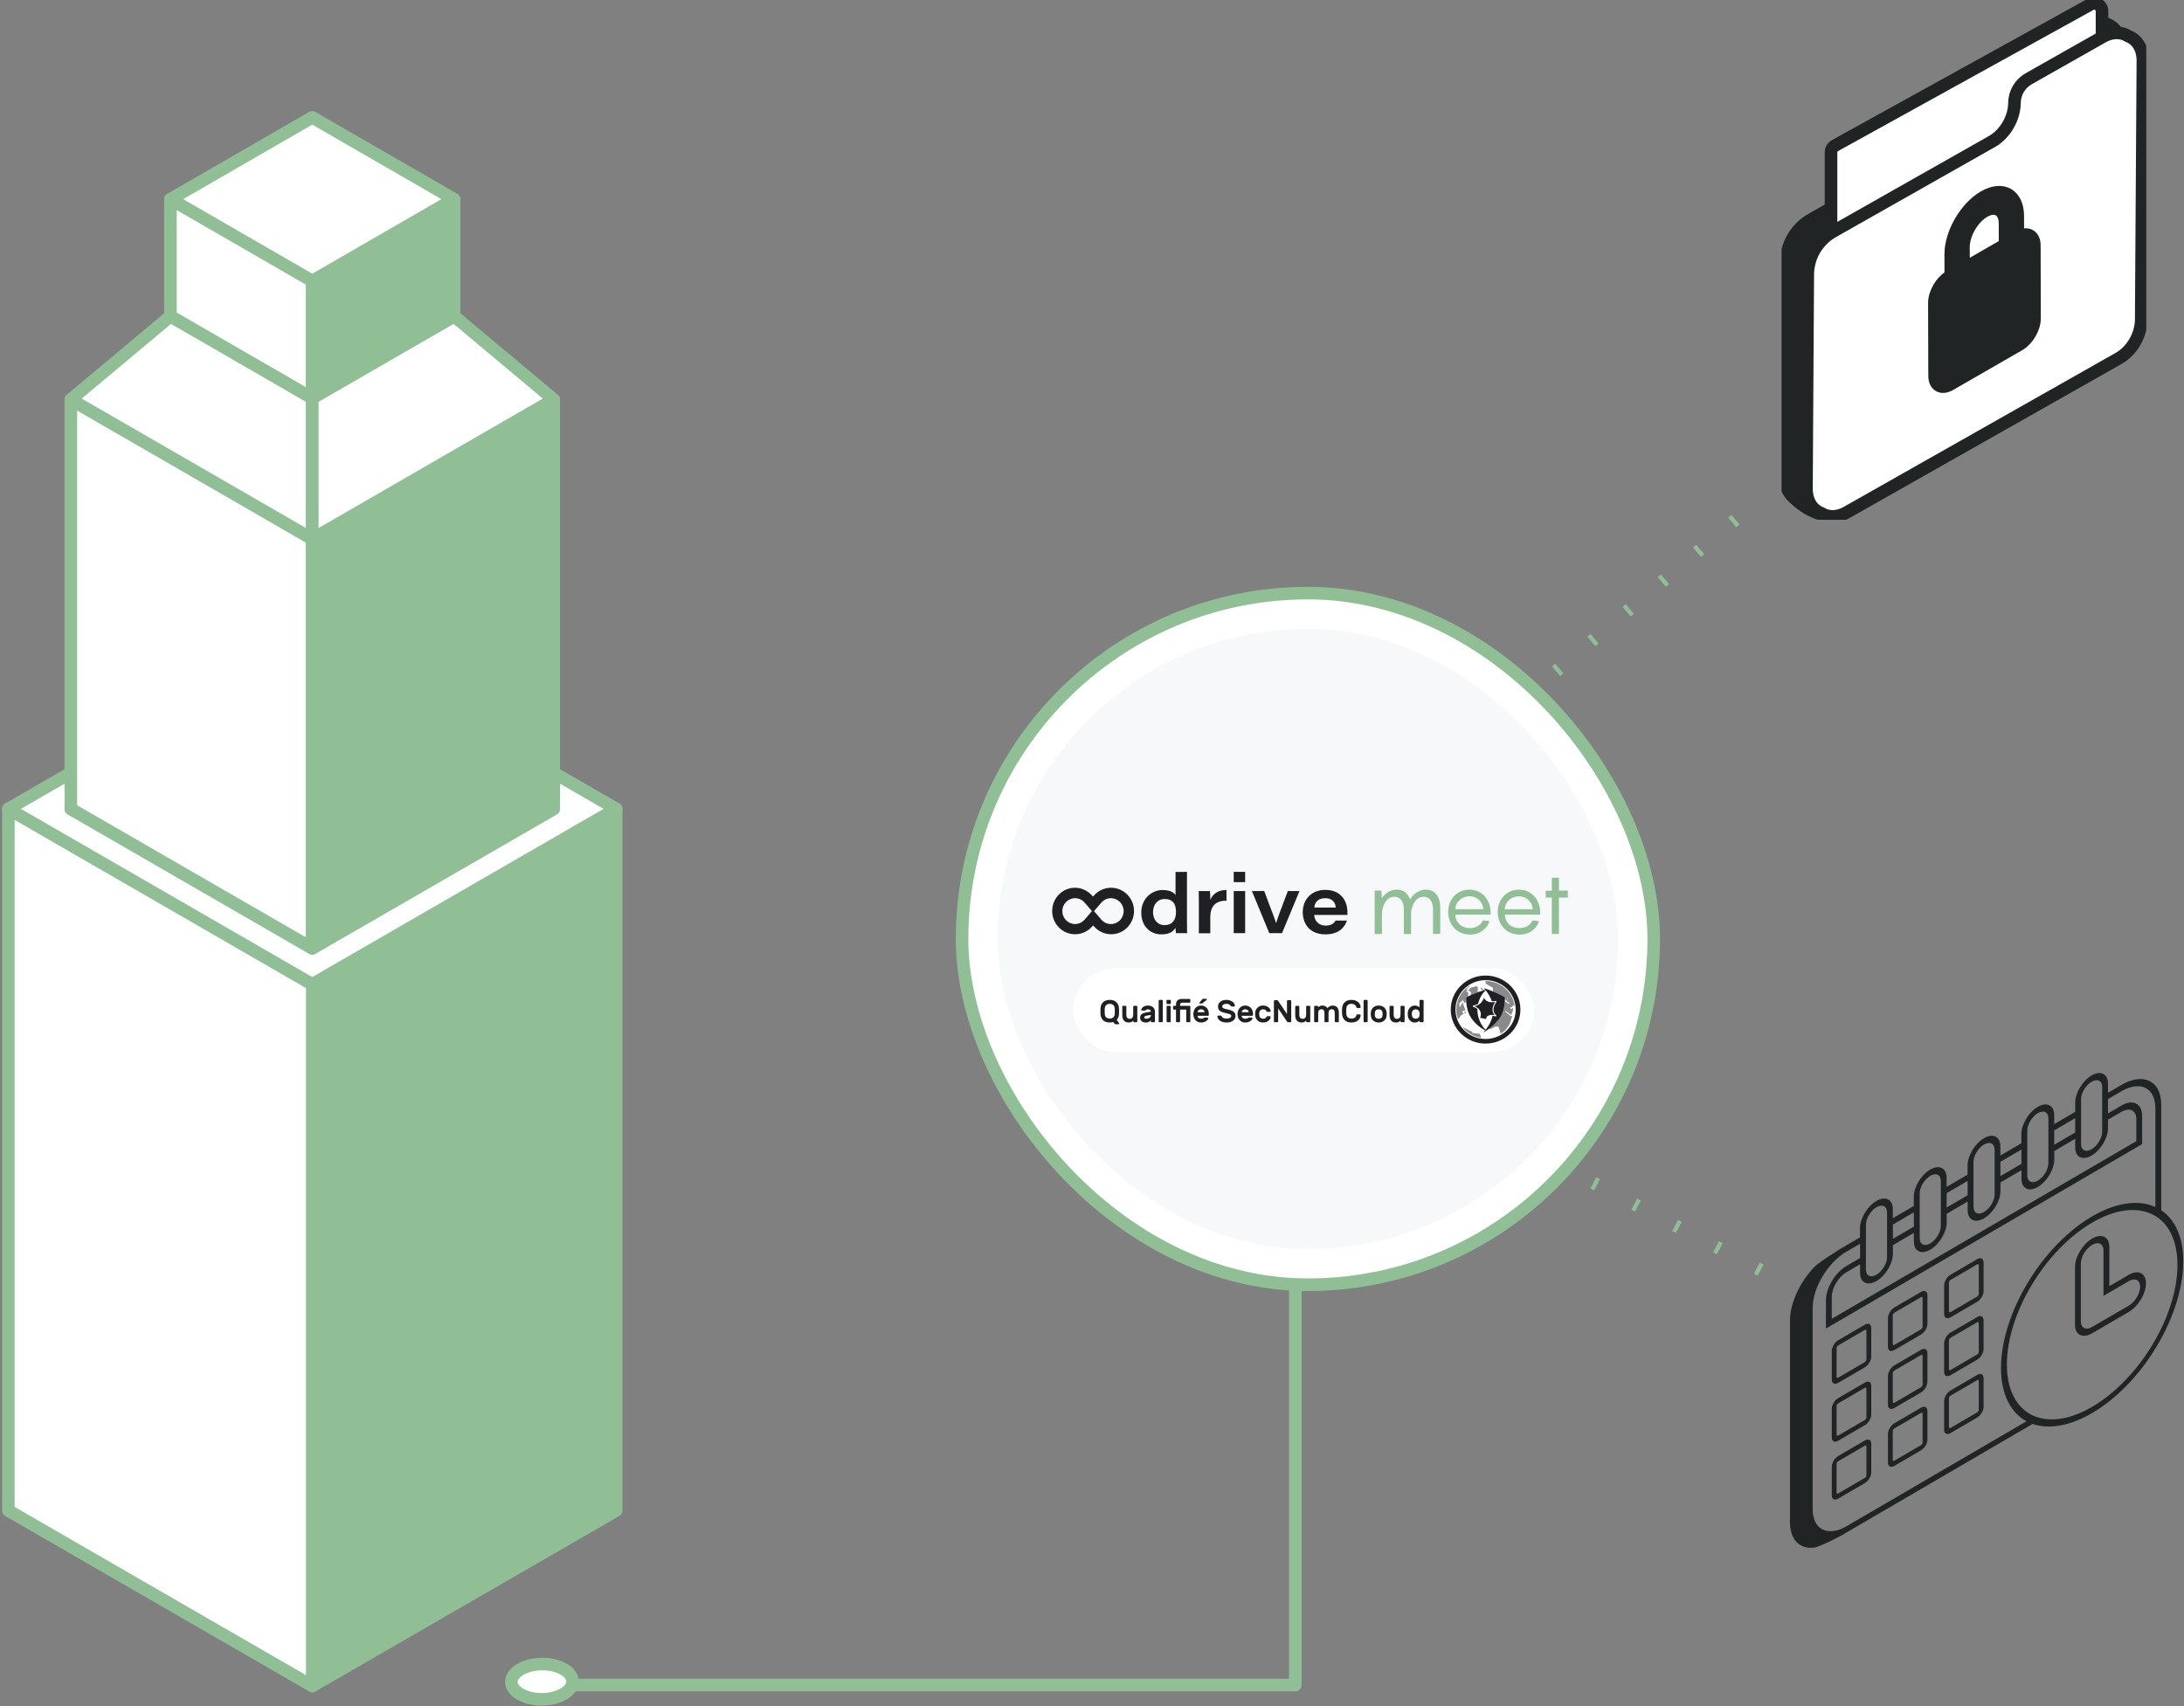 <svg xmlns="http://www.w3.org/2000/svg" width="521" height="407" viewBox="0 0 521 407" fill="none"><rect x="0" y="0" width="521" height="407" fill="#808080" stroke="none"/><g clip-path="url(#clip0_1065_1761)"><path d="M436.177 123.048C436.177 123.048 431.89 122.727 427.957 118.741C422.146 112.851 439.466 110.064 439.466 110.064L443.361 117.522L436.177 123.048Z" fill="white" stroke="#202424" stroke-width="3" stroke-linecap="round" stroke-linejoin="round"></path><path d="M425.805 113.563L426.111 62.559C426.143 58.317 428.445 54.411 432.147 52.315L470.08 30.835C473.198 29.07 475.397 25.288 475.43 21.645C475.451 19.253 476.744 17.055 478.826 15.873L496.44 5.895C498.715 4.606 500.947 4.665 502.573 5.724C504.65 6.495 506.087 8.634 506.061 11.652L505.664 73.376C505.637 77.014 503.437 80.802 500.325 82.561L442.443 115.344L443.312 117.008L436.568 120.753C436.568 120.753 434.706 122.486 430.151 119.726C427.618 119.276 425.778 116.981 425.805 113.563Z" fill="#202424" stroke="#202424" stroke-width="3" stroke-linecap="round" stroke-linejoin="round"></path><path d="M437.749 34.73L498.705 1.038C499.934 0.358 501.441 1.241 501.441 2.648V85.552C501.441 86.221 501.076 86.836 500.492 87.162L439.535 120.844C438.307 121.523 436.799 120.64 436.799 119.239V36.335C436.799 35.666 437.164 35.051 437.749 34.73Z" fill="white" stroke="#202424" stroke-width="3" stroke-linecap="round" stroke-linejoin="round"></path><path d="M430.94 116.478L431.246 65.475C431.278 61.232 433.58 57.327 437.282 55.23L475.21 33.746C478.322 31.98 480.527 28.198 480.559 24.555C480.575 22.164 481.874 19.965 483.955 18.783L501.57 8.806C503.845 7.516 506.077 7.575 507.703 8.634C509.779 9.405 511.212 11.545 511.19 14.562L510.793 76.286C510.766 79.93 508.566 83.712 505.455 85.477L440.56 122.235C438.285 123.524 436.058 123.465 434.427 122.411C432.351 121.641 430.913 119.501 430.94 116.484V116.478Z" fill="white" stroke="#202424" stroke-width="3" stroke-linecap="round" stroke-linejoin="round"></path><path d="M478.305 53.256L478.321 58.381L468.411 64.084L468.395 58.959C468.384 55.829 470.6 51.999 473.331 50.426C476.062 48.853 478.294 50.121 478.3 53.251M473.32 46.943C468.915 49.479 465.337 55.653 465.353 60.703L465.369 65.828L465.085 65.993C463.073 67.154 461.447 69.963 461.452 72.269L461.5 89.671C461.506 91.977 463.142 92.908 465.154 91.747L481.712 82.214C483.724 81.053 485.35 78.244 485.344 75.939L485.296 58.536C485.291 56.23 483.654 55.3 481.642 56.46L481.358 56.626L481.342 51.501C481.326 46.451 477.731 44.408 473.326 46.943" fill="#202424"></path><path d="M478.305 53.256L478.321 58.381L468.411 64.084L468.395 58.959C468.384 55.829 470.6 51.999 473.331 50.426C476.062 48.853 478.294 50.121 478.3 53.251M473.32 46.943C468.915 49.479 465.337 55.653 465.353 60.703L465.369 65.828L465.085 65.993C463.073 67.154 461.447 69.963 461.452 72.269L461.5 89.671C461.506 91.977 463.142 92.908 465.154 91.747L481.712 82.214C483.724 81.053 485.35 78.244 485.344 75.939L485.296 58.536C485.291 56.23 483.654 55.3 481.642 56.46L481.358 56.626L481.342 51.501C481.326 46.451 477.731 44.408 473.326 46.943" stroke="#202424" stroke-width="3" stroke-linecap="round" stroke-linejoin="round"></path></g><path d="M519.125 292.835C518.24 291.093 517.045 289.716 515.567 288.726V287.169V263.528C515.567 262.151 515.316 260.953 514.821 259.978C514.345 259.037 513.662 258.343 512.791 257.912C511.924 257.48 510.909 257.334 509.781 257.475C508.609 257.625 507.369 258.077 506.089 258.824L502.868 260.701V258.518C502.868 256.19 501.111 255.317 498.955 256.578C496.799 257.834 495.042 260.754 495.042 263.082V265.265L490.033 268.185V266.002C490.033 263.674 488.277 262.801 486.121 264.062C483.965 265.318 482.208 268.238 482.208 270.566V272.749L477.199 275.669V273.486C477.199 271.158 475.443 270.285 473.287 271.546C471.13 272.802 469.374 275.722 469.374 278.051V280.233L464.365 283.153V280.97C464.365 278.642 462.609 277.769 460.452 279.03C458.296 280.287 456.54 283.206 456.54 285.535V287.717L451.531 290.637V288.455C451.531 286.126 449.774 285.253 447.618 286.514C445.462 287.771 443.705 290.691 443.705 293.019V295.202L440.484 297.079C439.209 297.826 437.964 298.82 436.792 300.037C435.664 301.211 434.649 302.54 433.782 303.986C432.915 305.431 432.232 306.925 431.752 308.419C431.257 309.971 431.006 311.46 431.006 312.838V360.905C431.006 362.283 431.257 363.481 431.752 364.456C432.228 365.397 432.911 366.09 433.782 366.522C434.649 366.954 435.664 367.099 436.792 366.958C437.964 366.808 439.204 366.357 440.484 365.61L483.439 340.553L484.881 339.709C486.592 340.305 488.515 340.475 490.608 340.208C493.29 339.869 496.138 338.831 499.072 337.119C502.005 335.407 504.853 333.127 507.535 330.338C510.123 327.646 512.45 324.595 514.444 321.277C516.439 317.96 518.006 314.535 519.103 311.101C520.239 307.546 520.814 304.136 520.814 300.969C520.837 297.806 520.262 295.066 519.125 292.835ZM496.439 262.267C496.439 260.764 497.567 258.891 498.959 258.077C500.352 257.267 501.48 257.824 501.48 259.328V269.989C501.48 271.493 500.352 273.365 498.959 274.18C497.567 274.99 496.439 274.432 496.439 272.928V262.267ZM490.038 269.688L495.047 266.768V270.183L490.038 273.103V269.688ZM483.61 269.751C483.61 268.248 484.737 266.376 486.13 265.561C487.522 264.751 488.65 265.309 488.65 266.812V277.473C488.65 278.977 487.522 280.849 486.13 281.664C484.737 282.474 483.61 281.916 483.61 280.413V269.751ZM477.208 277.173L482.217 274.253V277.667L477.208 280.587V277.173ZM470.78 277.236C470.78 275.732 471.907 273.86 473.3 273.045C474.693 272.235 475.82 272.793 475.82 274.296V284.957C475.82 286.461 474.693 288.333 473.3 289.148C471.907 289.958 470.78 289.4 470.78 287.897V277.236ZM464.378 284.657L469.387 281.737V285.152L464.378 288.071V284.657ZM457.95 284.72C457.95 283.216 459.078 281.344 460.47 280.529C461.863 279.719 462.99 280.277 462.99 281.78V292.447C462.99 293.95 461.863 295.822 460.47 296.637C459.078 297.447 457.95 296.889 457.95 295.386V284.72ZM451.553 292.141L456.562 289.221V292.636L451.553 295.556V292.141ZM445.12 292.204C445.12 290.7 446.248 288.828 447.641 288.013C449.033 287.203 450.161 287.761 450.161 289.265V299.926C450.161 301.429 449.033 303.302 447.641 304.117C446.248 304.927 445.12 304.369 445.12 302.865V292.204ZM447.641 305.62C449.797 304.364 451.553 301.444 451.553 299.116V297.059L456.562 294.139V296.196C456.562 298.524 458.318 299.397 460.475 298.136C462.631 296.88 464.387 293.96 464.387 291.632V289.575L469.396 286.655V288.712C469.396 291.04 471.153 291.913 473.309 290.652C475.465 289.396 477.222 286.476 477.222 284.147V282.091L482.231 279.171V281.228C482.231 283.556 483.987 284.429 486.143 283.168C488.299 281.911 490.056 278.992 490.056 276.663V274.607L495.047 271.687V273.743C495.047 276.072 496.803 276.945 498.959 275.684C501.116 274.427 502.872 271.507 502.872 269.179V267.123L506.093 265.245C508.043 264.11 509.629 264.896 509.629 267.001V272.254L436.976 314.627V309.374C436.976 307.269 438.562 304.636 440.507 303.501L443.728 301.623V303.68C443.728 306.008 445.484 306.876 447.641 305.62ZM440.507 364.111C439.415 364.747 438.36 365.135 437.358 365.261C436.397 365.382 435.53 365.256 434.788 364.892C434.047 364.524 433.463 363.932 433.059 363.127C432.637 362.292 432.421 361.274 432.421 360.1V312.032C432.421 310.854 432.637 309.588 433.059 308.264C433.468 306.988 434.047 305.712 434.788 304.48C435.53 303.248 436.397 302.113 437.358 301.114C438.355 300.076 439.415 299.227 440.507 298.592L443.728 296.715V300.13L440.507 302.007C437.785 303.593 435.583 307.26 435.583 310.199V316.956L511.012 272.953V266.196C511.012 263.257 508.806 262.165 506.084 263.752L502.863 265.629V262.214L506.084 260.337C507.176 259.701 508.231 259.313 509.233 259.187C510.195 259.066 511.062 259.192 511.803 259.556C512.544 259.925 513.128 260.516 513.532 261.321C513.954 262.156 514.17 263.174 514.17 264.348V287.96C513.815 287.8 513.442 287.654 513.061 287.528C512.504 287.349 511.92 287.208 511.322 287.121C510.765 287.033 510.177 286.99 509.584 286.98C508.923 286.97 508.24 287.014 507.553 287.101C504.871 287.441 502.023 288.479 499.09 290.191C496.156 291.903 493.308 294.183 490.626 296.972C488.039 299.664 485.712 302.715 483.717 306.033C481.723 309.35 480.155 312.775 479.059 316.209C477.922 319.764 477.347 323.174 477.347 326.341C477.347 329.508 477.922 332.249 479.059 334.48C479.347 335.052 479.679 335.596 480.043 336.095C480.371 336.546 480.73 336.968 481.112 337.352C481.516 337.759 481.961 338.132 482.433 338.457C482.756 338.685 483.089 338.889 483.43 339.073L440.507 364.111ZM517.84 311.271C516.816 314.487 515.347 317.688 513.483 320.797C511.614 323.901 509.44 326.758 507.014 329.276C504.503 331.885 501.839 334.019 499.094 335.625C496.35 337.225 493.686 338.2 491.175 338.516C488.753 338.821 486.574 338.506 484.706 337.58C484.283 337.371 483.884 337.128 483.502 336.862C483.062 336.551 482.653 336.207 482.266 335.824C481.907 335.465 481.575 335.072 481.269 334.65C480.932 334.184 480.622 333.68 480.348 333.137C479.288 331.046 478.749 328.485 478.749 325.517C478.749 322.548 479.288 319.361 480.348 316.034C481.373 312.818 482.841 309.617 484.706 306.508C486.574 303.404 488.749 300.547 491.175 298.029C493.686 295.42 496.35 293.286 499.094 291.68C501.839 290.08 504.503 289.105 507.014 288.789C507.665 288.707 508.299 288.673 508.914 288.678C509.471 288.683 510.015 288.726 510.54 288.809C511.102 288.896 511.646 289.022 512.167 289.192C512.62 289.337 513.061 289.517 513.483 289.725C515.352 290.652 516.816 292.146 517.84 294.164C518.9 296.254 519.439 298.815 519.439 301.784C519.439 304.752 518.905 307.944 517.84 311.271Z" fill="#202424"></path><path d="M510.568 303.675C509.813 303.384 508.843 303.549 507.828 304.141L503.192 306.843V297.515C503.192 295.075 501.355 294.164 499.095 295.483C496.835 296.802 494.998 299.858 494.998 302.298V316.049C494.998 318.488 496.835 319.4 499.095 318.081L507.828 312.988C508.843 312.396 509.813 311.426 510.568 310.252C511.431 308.909 511.925 307.425 511.925 306.173C511.925 304.917 511.431 304.01 510.568 303.675ZM509.638 309.675C509.14 310.446 508.497 311.091 507.828 311.48L499.095 316.572C497.604 317.441 496.391 316.839 496.391 315.229V301.478C496.391 299.868 497.604 297.85 499.095 296.982C500.586 296.113 501.799 296.715 501.799 298.325V309.156L507.828 305.64C508.497 305.252 509.14 305.14 509.638 305.334C510.209 305.557 510.532 306.154 510.532 306.983C510.532 307.808 510.209 308.792 509.638 309.675Z" fill="#202424"></path><path d="M444.865 353.824C445.705 353.334 446.392 352.194 446.392 351.282V344.414C446.392 343.507 445.709 343.162 444.865 343.657L438.504 347.368C437.664 347.858 436.977 348.997 436.977 349.909V356.777C436.977 357.684 437.664 358.029 438.504 357.534L444.865 353.824ZM438.127 356.103V349.235C438.127 349.012 438.297 348.731 438.504 348.609L444.865 344.899C445.072 344.778 445.242 344.86 445.242 345.088V351.956C445.242 352.179 445.072 352.461 444.865 352.582L438.504 356.292C438.297 356.414 438.127 356.331 438.127 356.103Z" fill="#202424"></path><path d="M438.504 343.72L444.865 340.01C445.705 339.52 446.392 338.38 446.392 337.468V330.6C446.392 329.693 445.709 329.348 444.865 329.843L438.504 333.554C437.664 334.044 436.977 335.183 436.977 336.095V342.964C436.977 343.875 437.664 344.215 438.504 343.72ZM438.127 335.426C438.127 335.203 438.297 334.922 438.504 334.8L444.865 331.09C445.072 330.968 445.242 331.051 445.242 331.279V338.147C445.242 338.37 445.072 338.652 444.865 338.773L438.504 342.483C438.297 342.605 438.127 342.522 438.127 342.294V335.426Z" fill="#202424"></path><path d="M438.504 329.911L444.865 326.2C445.705 325.711 446.392 324.571 446.392 323.659V316.791C446.392 315.884 445.709 315.539 444.865 316.034L438.504 319.745C437.664 320.234 436.977 321.374 436.977 322.286V329.154C436.977 330.061 437.664 330.401 438.504 329.911ZM438.127 321.612C438.127 321.389 438.297 321.108 438.504 320.986L444.865 317.276C445.072 317.154 445.242 317.237 445.242 317.465V324.333C445.242 324.556 445.072 324.838 444.865 324.959L438.504 328.669C438.297 328.791 438.127 328.708 438.127 328.48V321.612Z" fill="#202424"></path><path d="M451.904 349.715L458.265 346.005C459.105 345.515 459.793 344.375 459.793 343.463V336.595C459.793 335.688 459.11 335.344 458.265 335.838L451.904 339.549C451.064 340.039 450.377 341.179 450.377 342.09V348.959C450.377 349.866 451.064 350.205 451.904 349.715ZM451.527 341.416C451.527 341.193 451.698 340.912 451.904 340.791L458.265 337.08C458.472 336.959 458.643 337.041 458.643 337.269V344.137C458.643 344.36 458.472 344.642 458.265 344.763L451.904 348.474C451.698 348.595 451.527 348.512 451.527 348.284V341.416Z" fill="#202424"></path><path d="M451.904 335.906L458.265 332.196C459.105 331.706 459.793 330.566 459.793 329.654V322.786C459.793 321.879 459.11 321.534 458.265 322.029L451.904 325.74C451.064 326.23 450.377 327.369 450.377 328.281V335.149C450.377 336.057 451.064 336.396 451.904 335.906ZM451.527 327.607C451.527 327.384 451.698 327.103 451.904 326.981L458.265 323.271C458.472 323.15 458.643 323.232 458.643 323.46V330.328C458.643 330.551 458.472 330.833 458.265 330.954L451.904 334.664C451.698 334.786 451.527 334.703 451.527 334.48V327.607Z" fill="#202424"></path><path d="M451.904 322.092L458.265 318.382C459.105 317.892 459.793 316.752 459.793 315.84V308.972C459.793 308.065 459.11 307.72 458.265 308.215L451.904 311.926C451.064 312.416 450.377 313.556 450.377 314.467V321.336C450.377 322.247 451.064 322.587 451.904 322.092ZM451.527 313.798C451.527 313.575 451.698 313.294 451.904 313.172L458.265 309.462C458.472 309.341 458.643 309.423 458.643 309.651V316.519C458.643 316.742 458.472 317.024 458.265 317.145L451.904 320.855C451.698 320.977 451.527 320.894 451.527 320.666V313.798Z" fill="#202424"></path><path d="M465.305 341.896L471.666 338.186C472.506 337.696 473.193 336.556 473.193 335.644V328.776C473.193 327.869 472.51 327.525 471.666 328.019L465.305 331.73C464.465 332.22 463.777 333.36 463.777 334.272V341.14C463.777 342.052 464.46 342.391 465.305 341.896ZM464.927 333.602C464.927 333.379 465.098 333.098 465.305 332.977L471.666 329.266C471.872 329.145 472.043 329.227 472.043 329.455V336.323C472.043 336.546 471.872 336.828 471.666 336.949L465.305 340.66C465.098 340.781 464.927 340.698 464.927 340.47V333.602Z" fill="#202424"></path><path d="M465.305 328.087L471.666 324.377C472.506 323.887 473.193 322.747 473.193 321.835V314.967C473.193 314.06 472.51 313.715 471.666 314.21L465.305 317.921C464.465 318.411 463.777 319.551 463.777 320.462V327.331C463.777 328.238 464.46 328.577 465.305 328.087ZM464.927 319.788C464.927 319.565 465.098 319.284 465.305 319.162L471.666 315.452C471.872 315.331 472.043 315.413 472.043 315.641V322.509C472.043 322.732 471.872 323.014 471.666 323.135L465.305 326.846C465.098 326.967 464.927 326.884 464.927 326.656V319.788Z" fill="#202424"></path><path d="M465.305 314.278L471.666 310.568C472.506 310.078 473.193 308.938 473.193 308.026V301.158C473.193 300.251 472.51 299.906 471.666 300.401L465.305 304.112C464.465 304.602 463.777 305.741 463.777 306.653V313.522C463.777 314.429 464.46 314.768 465.305 314.278ZM464.927 305.979C464.927 305.756 465.098 305.475 465.305 305.353L471.666 301.643C471.872 301.522 472.043 301.604 472.043 301.832V308.695C472.043 308.919 471.872 309.2 471.666 309.321L465.305 313.032C465.098 313.153 464.927 313.07 464.927 312.842V305.979Z" fill="#202424"></path><path d="M438.689 365.149C437.597 365.785 436.541 366.173 435.54 366.299C434.578 366.42 434.286 365.882 433.545 365.513C432.804 365.144 432.696 364.616 432.287 363.811C431.865 362.976 431.793 362.171 431.793 360.992L431.344 312.964C431.344 311.785 431.326 310.475 431.748 309.151C432.157 307.876 432.579 307.046 433.321 305.814C434.062 304.582 434.574 303.142 435.54 302.142C436.537 301.105 437.597 300.256 438.689 299.62L439.852 297.462C438.576 298.209 433.954 301.08 432.786 302.298C431.658 303.472 430.643 304.801 429.776 306.246C428.909 307.691 428.226 309.185 427.746 310.679C427.252 312.231 427 313.72 427 315.098V363.165C427 364.543 427.252 365.741 427.746 366.716C428.222 367.657 428.905 368.351 429.776 368.782C430.643 369.214 431.658 369.359 432.786 369.219C433.958 369.068 438.756 366.658 440.032 365.911L438.689 365.149Z" fill="#202424"></path><path d="M414 124L369 162" stroke="#90BE95" stroke-width="3" stroke-linejoin="round" stroke-dasharray="1 10"></path><path d="M420 303L374 279" stroke="#90BE95" stroke-width="3" stroke-linejoin="round" stroke-dasharray="1 10"></path><path d="M74.495 402.239V234.824L146.99 192.972V360.379L74.495 402.239Z" fill="#90BE95" stroke="#90BE95" stroke-width="3" stroke-linecap="round" stroke-linejoin="round"></path><path d="M2 360.379V192.972L74.495 234.824V402.239L2 360.379Z" fill="white" stroke="#90BE95" stroke-width="3" stroke-linecap="round" stroke-linejoin="round"></path><path d="M74.495 151.12L2 192.972L74.495 234.824L146.989 192.972L74.495 151.12ZM16.896 192.972L74.495 159.716L132.093 192.972L74.495 226.228L16.896 192.972Z" fill="white" stroke="#90BE95" stroke-width="3" stroke-linecap="round" stroke-linejoin="round"></path><path d="M74.495 28L40.659 47.534L74.495 67.069L108.33 47.534L74.495 28Z" fill="white" stroke="#90BE95" stroke-width="3" stroke-linecap="round" stroke-linejoin="round"></path><path d="M16.895 192.972V95.315L74.494 128.571V226.228L16.895 192.972Z" fill="white" stroke="#90BE95" stroke-width="3" stroke-linecap="round" stroke-linejoin="round"></path><path d="M16.895 95.315L40.658 75.433L74.494 94.968V128.571L16.895 95.315Z" fill="white" stroke="#90BE95" stroke-width="3" stroke-linecap="round" stroke-linejoin="round"></path><path d="M74.495 94.968L40.659 75.433V47.527L74.495 67.061V94.968Z" fill="white" stroke="#90BE95" stroke-width="3" stroke-linecap="round" stroke-linejoin="round"></path><path d="M74.495 226.228V128.571L132.094 95.315V192.972L74.495 226.228Z" fill="#90BE95" stroke="#90BE95" stroke-width="3" stroke-linecap="round" stroke-linejoin="round"></path><path d="M74.495 128.571V94.968L108.331 75.433L132.094 95.315L74.495 128.571Z" fill="white" stroke="#90BE95" stroke-width="3" stroke-linecap="round" stroke-linejoin="round"></path><path d="M108.331 75.433L74.495 94.968V67.069L108.331 47.534V75.433Z" fill="#90BE95" stroke="#90BE95" stroke-width="3" stroke-linecap="round" stroke-linejoin="round"></path><rect x="229.5" y="141.5" width="165" height="165" rx="82.5" fill="white" stroke="#90BE95" stroke-width="3"></rect><rect x="238" y="150" width="148" height="148" rx="74" fill="#F6F8F9"></rect><rect x="256" y="231" width="110" height="20" rx="10" fill="white"></rect><path d="M262.531 240.577C262.546 240.297 262.598 240.035 262.688 239.79C262.783 239.54 262.921 239.325 263.101 239.145C263.281 238.96 263.506 238.815 263.776 238.71C264.046 238.6 264.366 238.545 264.736 238.545C265.101 238.545 265.418 238.597 265.688 238.702C265.958 238.807 266.183 238.952 266.363 239.137C266.543 239.322 266.681 239.537 266.776 239.782C266.871 240.027 266.926 240.292 266.941 240.577C266.946 240.672 266.948 240.777 266.948 240.892C266.953 241.007 266.956 241.127 266.956 241.252C266.956 241.372 266.953 241.49 266.948 241.605C266.948 241.72 266.946 241.825 266.941 241.92C266.926 242.19 266.876 242.445 266.791 242.685C266.706 242.925 266.578 243.135 266.408 243.315L266.971 244.125C266.986 244.15 266.993 244.172 266.993 244.192C266.998 244.242 266.983 244.282 266.948 244.312C266.918 244.342 266.881 244.357 266.836 244.357H266.123C266.033 244.352 265.966 244.327 265.921 244.282C265.881 244.237 265.848 244.2 265.823 244.17L265.583 243.825C265.458 243.865 265.326 243.895 265.186 243.915C265.046 243.935 264.896 243.945 264.736 243.945C264.366 243.945 264.046 243.892 263.776 243.787C263.506 243.682 263.281 243.54 263.101 243.36C262.921 243.175 262.783 242.96 262.688 242.715C262.598 242.465 262.546 242.2 262.531 241.92C262.526 241.825 262.521 241.72 262.516 241.605C262.516 241.49 262.516 241.372 262.516 241.252C262.516 241.127 262.516 241.007 262.516 240.892C262.521 240.777 262.526 240.672 262.531 240.577ZM265.928 240.615C265.908 240.255 265.791 239.977 265.576 239.782C265.366 239.582 265.086 239.482 264.736 239.482C264.386 239.482 264.103 239.582 263.888 239.782C263.678 239.977 263.563 240.255 263.543 240.615C263.533 240.805 263.528 241.017 263.528 241.252C263.528 241.482 263.533 241.692 263.543 241.882C263.563 242.242 263.678 242.52 263.888 242.715C264.103 242.91 264.386 243.007 264.736 243.007C265.086 243.007 265.366 242.91 265.576 242.715C265.791 242.52 265.908 242.242 265.928 241.882C265.938 241.692 265.943 241.482 265.943 241.252C265.943 241.017 265.938 240.805 265.928 240.615ZM267.723 240.172C267.723 240.117 267.743 240.07 267.783 240.03C267.823 239.99 267.87 239.97 267.925 239.97H268.495C268.55 239.97 268.598 239.99 268.638 240.03C268.678 240.07 268.698 240.117 268.698 240.172V242.077C268.698 242.377 268.76 242.617 268.885 242.797C269.015 242.977 269.225 243.067 269.515 243.067C269.78 243.067 269.983 242.977 270.123 242.797C270.263 242.617 270.333 242.377 270.333 242.077V240.172C270.333 240.117 270.353 240.07 270.393 240.03C270.433 239.99 270.48 239.97 270.535 239.97H271.105C271.16 239.97 271.208 239.99 271.248 240.03C271.288 240.07 271.308 240.117 271.308 240.172V243.667C271.308 243.722 271.288 243.77 271.248 243.81C271.208 243.85 271.16 243.87 271.105 243.87H270.535C270.48 243.87 270.433 243.85 270.393 243.81C270.353 243.77 270.333 243.722 270.333 243.667V243.495C270.218 243.61 270.075 243.715 269.905 243.81C269.735 243.9 269.53 243.945 269.29 243.945C268.985 243.945 268.733 243.897 268.533 243.802C268.333 243.707 268.173 243.58 268.053 243.42C267.933 243.26 267.848 243.075 267.798 242.865C267.748 242.65 267.723 242.425 267.723 242.19V240.172ZM272.233 240.93C272.253 240.825 272.298 240.712 272.368 240.592C272.443 240.472 272.545 240.36 272.675 240.255C272.81 240.15 272.973 240.065 273.163 240C273.358 239.93 273.583 239.895 273.838 239.895C274.093 239.895 274.323 239.93 274.528 240C274.733 240.065 274.908 240.162 275.053 240.292C275.203 240.422 275.318 240.587 275.398 240.787C275.478 240.982 275.518 241.207 275.518 241.462V243.667C275.518 243.722 275.498 243.77 275.458 243.81C275.418 243.85 275.37 243.87 275.315 243.87H274.745C274.69 243.87 274.643 243.85 274.603 243.81C274.563 243.77 274.543 243.722 274.543 243.667V243.42C274.438 243.565 274.285 243.69 274.085 243.795C273.89 243.895 273.64 243.945 273.335 243.945C273.12 243.945 272.928 243.917 272.758 243.862C272.588 243.802 272.445 243.72 272.33 243.615C272.215 243.51 272.125 243.387 272.06 243.247C272 243.102 271.97 242.945 271.97 242.775C271.97 242.43 272.093 242.16 272.338 241.965C272.583 241.77 272.91 241.637 273.32 241.567L274.543 241.357C274.543 241.152 274.475 241.007 274.34 240.922C274.205 240.837 274.038 240.795 273.838 240.795C273.713 240.795 273.615 240.812 273.545 240.847C273.475 240.882 273.408 240.93 273.343 240.99C273.298 241.03 273.255 241.057 273.215 241.072C273.18 241.087 273.14 241.095 273.095 241.095H272.398C272.348 241.095 272.305 241.08 272.27 241.05C272.235 241.02 272.223 240.98 272.233 240.93ZM273.485 243.045C273.655 243.045 273.805 243.022 273.935 242.977C274.07 242.927 274.183 242.862 274.273 242.782C274.363 242.702 274.43 242.612 274.475 242.512C274.52 242.412 274.543 242.31 274.543 242.205V242.13L273.523 242.31C273.318 242.345 273.17 242.397 273.08 242.467C272.99 242.532 272.945 242.622 272.945 242.737C272.945 242.842 272.998 242.92 273.103 242.97C273.213 243.02 273.34 243.045 273.485 243.045ZM277.38 243.667C277.38 243.722 277.36 243.77 277.32 243.81C277.28 243.85 277.233 243.87 277.178 243.87H276.608C276.553 243.87 276.505 243.85 276.465 243.81C276.425 243.77 276.405 243.722 276.405 243.667V238.747C276.405 238.692 276.425 238.645 276.465 238.605C276.505 238.565 276.553 238.545 276.608 238.545H277.178C277.233 238.545 277.28 238.565 277.32 238.605C277.36 238.645 277.38 238.692 277.38 238.747V243.667ZM279.274 243.667C279.274 243.722 279.254 243.77 279.214 243.81C279.174 243.85 279.127 243.87 279.072 243.87H278.502C278.447 243.87 278.399 243.85 278.359 243.81C278.319 243.77 278.299 243.722 278.299 243.667V240.172C278.299 240.117 278.319 240.07 278.359 240.03C278.399 239.99 278.447 239.97 278.502 239.97H279.072C279.127 239.97 279.174 239.99 279.214 240.03C279.254 240.07 279.274 240.117 279.274 240.172V243.667ZM279.109 238.545C279.164 238.545 279.212 238.565 279.252 238.605C279.292 238.645 279.312 238.692 279.312 238.747V239.332C279.312 239.387 279.292 239.435 279.252 239.475C279.212 239.515 279.164 239.535 279.109 239.535H278.464C278.409 239.535 278.362 239.515 278.322 239.475C278.282 239.435 278.262 239.387 278.262 239.332V238.747C278.262 238.692 278.282 238.645 278.322 238.605C278.362 238.565 278.409 238.545 278.464 238.545H279.109ZM283.959 243.667C283.959 243.722 283.939 243.77 283.899 243.81C283.859 243.85 283.811 243.87 283.756 243.87H283.186C283.131 243.87 283.084 243.85 283.044 243.81C283.004 243.77 282.984 243.722 282.984 243.667V240.87H281.514V243.667C281.514 243.722 281.494 243.77 281.454 243.81C281.414 243.85 281.366 243.87 281.311 243.87H280.741C280.686 243.87 280.639 243.85 280.599 243.81C280.559 243.77 280.539 243.722 280.539 243.667V240.87H280.044C279.989 240.87 279.941 240.85 279.901 240.81C279.861 240.77 279.841 240.722 279.841 240.667V240.172C279.841 240.117 279.861 240.07 279.901 240.03C279.941 239.99 279.989 239.97 280.044 239.97H280.539V239.632C280.539 239.392 280.574 239.19 280.644 239.025C280.714 238.855 280.814 238.717 280.944 238.612C281.074 238.507 281.229 238.432 281.409 238.387C281.594 238.342 281.799 238.32 282.024 238.32H283.756C283.811 238.32 283.859 238.34 283.899 238.38C283.939 238.42 283.959 238.467 283.959 238.522V239.017C283.959 239.072 283.939 239.12 283.899 239.16C283.859 239.2 283.811 239.22 283.756 239.22H282.099C281.909 239.22 281.764 239.255 281.664 239.325C281.564 239.39 281.514 239.517 281.514 239.707V239.97H283.756C283.811 239.97 283.859 239.99 283.899 240.03C283.939 240.07 283.959 240.117 283.959 240.172V243.667ZM284.684 241.92C284.684 241.64 284.726 241.377 284.811 241.132C284.896 240.882 285.019 240.667 285.179 240.487C285.339 240.302 285.531 240.157 285.756 240.052C285.986 239.947 286.241 239.895 286.521 239.895C286.801 239.895 287.054 239.947 287.279 240.052C287.509 240.152 287.704 240.29 287.864 240.465C288.024 240.635 288.146 240.837 288.231 241.072C288.321 241.302 288.366 241.545 288.366 241.8V242.137C288.366 242.192 288.346 242.24 288.306 242.28C288.266 242.32 288.219 242.34 288.164 242.34H285.659C285.659 242.455 285.681 242.557 285.726 242.647C285.776 242.732 285.841 242.805 285.921 242.865C286.001 242.925 286.094 242.97 286.199 243C286.304 243.03 286.411 243.045 286.521 243.045C286.681 243.045 286.811 243.03 286.911 243C287.011 242.965 287.094 242.922 287.159 242.872C287.214 242.832 287.259 242.805 287.294 242.79C287.329 242.775 287.376 242.767 287.436 242.767H288.036C288.091 242.767 288.139 242.787 288.179 242.827C288.224 242.867 288.244 242.915 288.239 242.97C288.234 243.04 288.194 243.13 288.119 243.24C288.049 243.35 287.941 243.457 287.796 243.562C287.651 243.667 287.471 243.757 287.256 243.832C287.046 243.907 286.801 243.945 286.521 243.945C286.241 243.945 285.986 243.897 285.756 243.802C285.531 243.702 285.339 243.562 285.179 243.382C285.019 243.202 284.896 242.99 284.811 242.745C284.726 242.495 284.684 242.22 284.684 241.92ZM286.521 240.795C286.376 240.795 286.251 240.817 286.146 240.862C286.046 240.902 285.961 240.957 285.891 241.027C285.821 241.092 285.766 241.167 285.726 241.252C285.691 241.332 285.669 241.41 285.659 241.485H287.354C287.344 241.41 287.324 241.332 287.294 241.252C287.269 241.167 287.224 241.092 287.159 241.027C287.099 240.957 287.016 240.902 286.911 240.862C286.811 240.817 286.681 240.795 286.521 240.795ZM286.776 238.425C286.831 238.36 286.876 238.32 286.911 238.305C286.951 238.29 286.999 238.282 287.054 238.282H287.766C287.861 238.282 287.909 238.332 287.909 238.432C287.909 238.467 287.896 238.497 287.871 238.522L286.949 239.28C286.909 239.315 286.866 239.345 286.821 239.37C286.776 239.395 286.714 239.407 286.634 239.407H286.221C286.141 239.407 286.101 239.367 286.101 239.287C286.101 239.257 286.114 239.225 286.139 239.19L286.776 238.425ZM292.534 238.545C292.869 238.545 293.164 238.59 293.419 238.68C293.674 238.77 293.887 238.882 294.057 239.017C294.227 239.152 294.354 239.302 294.439 239.467C294.529 239.627 294.579 239.78 294.589 239.925C294.594 239.985 294.574 240.035 294.529 240.075C294.489 240.11 294.442 240.127 294.387 240.127H293.862C293.777 240.127 293.712 240.112 293.667 240.082C293.627 240.047 293.589 240.002 293.554 239.947C293.479 239.822 293.364 239.715 293.209 239.625C293.059 239.53 292.834 239.482 292.534 239.482C292.404 239.482 292.279 239.497 292.159 239.527C292.044 239.552 291.942 239.592 291.852 239.647C291.767 239.697 291.699 239.76 291.649 239.835C291.599 239.91 291.574 239.995 291.574 240.09C291.574 240.205 291.597 240.3 291.642 240.375C291.692 240.445 291.772 240.507 291.882 240.562C291.997 240.612 292.147 240.66 292.332 240.705C292.517 240.75 292.747 240.802 293.022 240.862C293.322 240.927 293.579 241.005 293.794 241.095C294.014 241.18 294.192 241.285 294.327 241.41C294.467 241.53 294.569 241.67 294.634 241.83C294.704 241.99 294.739 242.172 294.739 242.377C294.739 242.602 294.689 242.812 294.589 243.007C294.489 243.197 294.347 243.362 294.162 243.502C293.977 243.637 293.749 243.745 293.479 243.825C293.209 243.905 292.907 243.945 292.572 243.945C292.292 243.945 292.024 243.912 291.769 243.847C291.514 243.777 291.287 243.68 291.087 243.555C290.892 243.425 290.734 243.27 290.614 243.09C290.494 242.91 290.427 242.71 290.412 242.49C290.407 242.43 290.424 242.382 290.464 242.347C290.509 242.307 290.559 242.287 290.614 242.287H291.139C291.224 242.287 291.289 242.302 291.334 242.332C291.379 242.362 291.417 242.407 291.447 242.467C291.482 242.532 291.524 242.597 291.574 242.662C291.624 242.727 291.692 242.785 291.777 242.835C291.862 242.885 291.967 242.927 292.092 242.962C292.222 242.992 292.382 243.007 292.572 243.007C292.722 243.007 292.867 242.997 293.007 242.977C293.147 242.952 293.269 242.915 293.374 242.865C293.479 242.81 293.564 242.745 293.629 242.67C293.694 242.59 293.727 242.492 293.727 242.377C293.727 242.267 293.692 242.177 293.622 242.107C293.552 242.037 293.444 241.977 293.299 241.927C293.159 241.877 292.984 241.83 292.774 241.785C292.564 241.74 292.322 241.682 292.047 241.612C291.797 241.552 291.577 241.482 291.387 241.402C291.202 241.317 291.047 241.215 290.922 241.095C290.802 240.975 290.712 240.835 290.652 240.675C290.592 240.51 290.562 240.315 290.562 240.09C290.562 239.865 290.612 239.657 290.712 239.467C290.812 239.277 290.949 239.115 291.124 238.98C291.299 238.845 291.507 238.74 291.747 238.665C291.992 238.585 292.254 238.545 292.534 238.545ZM295.223 241.92C295.223 241.64 295.265 241.377 295.35 241.132C295.435 240.882 295.558 240.667 295.718 240.487C295.878 240.302 296.07 240.157 296.295 240.052C296.525 239.947 296.78 239.895 297.06 239.895C297.34 239.895 297.593 239.947 297.818 240.052C298.048 240.152 298.243 240.29 298.403 240.465C298.563 240.635 298.685 240.837 298.77 241.072C298.86 241.302 298.905 241.545 298.905 241.8V242.137C298.905 242.192 298.885 242.24 298.845 242.28C298.805 242.32 298.758 242.34 298.703 242.34H296.198C296.198 242.455 296.22 242.557 296.265 242.647C296.315 242.732 296.38 242.805 296.46 242.865C296.54 242.925 296.633 242.97 296.738 243C296.843 243.03 296.95 243.045 297.06 243.045C297.22 243.045 297.35 243.03 297.45 243C297.55 242.965 297.633 242.922 297.698 242.872C297.753 242.832 297.798 242.805 297.833 242.79C297.868 242.775 297.915 242.767 297.975 242.767H298.575C298.63 242.767 298.678 242.787 298.718 242.827C298.763 242.867 298.783 242.915 298.778 242.97C298.773 243.04 298.733 243.13 298.658 243.24C298.588 243.35 298.48 243.457 298.335 243.562C298.19 243.667 298.01 243.757 297.795 243.832C297.585 243.907 297.34 243.945 297.06 243.945C296.78 243.945 296.525 243.897 296.295 243.802C296.07 243.702 295.878 243.562 295.718 243.382C295.558 243.202 295.435 242.99 295.35 242.745C295.265 242.495 295.223 242.22 295.223 241.92ZM297.06 240.795C296.915 240.795 296.79 240.817 296.685 240.862C296.585 240.902 296.5 240.957 296.43 241.027C296.36 241.092 296.305 241.167 296.265 241.252C296.23 241.332 296.208 241.41 296.198 241.485H297.893C297.883 241.41 297.863 241.332 297.833 241.252C297.808 241.167 297.763 241.092 297.698 241.027C297.638 240.957 297.555 240.902 297.45 240.862C297.35 240.817 297.22 240.795 297.06 240.795ZM300.399 241.657C300.389 241.732 300.384 241.82 300.384 241.92C300.384 242.02 300.389 242.107 300.399 242.182C300.414 242.337 300.449 242.47 300.504 242.58C300.559 242.69 300.627 242.78 300.707 242.85C300.792 242.915 300.884 242.965 300.984 243C301.084 243.03 301.187 243.045 301.292 243.045C301.417 243.045 301.522 243.035 301.607 243.015C301.692 242.995 301.764 242.967 301.824 242.932C301.884 242.892 301.934 242.85 301.974 242.805C302.019 242.755 302.062 242.7 302.102 242.64C302.132 242.595 302.167 242.55 302.207 242.505C302.247 242.46 302.294 242.437 302.349 242.437H302.919C302.974 242.437 303.022 242.457 303.062 242.497C303.107 242.537 303.127 242.585 303.122 242.64C303.117 242.745 303.079 242.872 303.009 243.022C302.939 243.172 302.829 243.317 302.679 243.457C302.534 243.592 302.347 243.707 302.117 243.802C301.887 243.897 301.612 243.945 301.292 243.945C301.017 243.945 300.769 243.9 300.549 243.81C300.329 243.715 300.137 243.59 299.972 243.435C299.812 243.275 299.684 243.092 299.589 242.887C299.499 242.677 299.444 242.457 299.424 242.227C299.414 242.137 299.409 242.037 299.409 241.927C299.409 241.817 299.414 241.715 299.424 241.62C299.439 241.39 299.494 241.17 299.589 240.96C299.684 240.75 299.812 240.567 299.972 240.412C300.132 240.252 300.322 240.127 300.542 240.037C300.767 239.942 301.017 239.895 301.292 239.895C301.612 239.895 301.887 239.942 302.117 240.037C302.347 240.132 302.534 240.25 302.679 240.39C302.829 240.525 302.939 240.667 303.009 240.817C303.079 240.967 303.117 241.095 303.122 241.2C303.127 241.255 303.107 241.302 303.062 241.342C303.022 241.382 302.974 241.402 302.919 241.402H302.349C302.294 241.402 302.247 241.38 302.207 241.335C302.167 241.29 302.132 241.245 302.102 241.2C302.062 241.14 302.019 241.087 301.974 241.042C301.934 240.992 301.884 240.95 301.824 240.915C301.764 240.875 301.692 240.845 301.607 240.825C301.522 240.805 301.417 240.795 301.292 240.795C301.187 240.795 301.084 240.812 300.984 240.847C300.884 240.877 300.792 240.927 300.707 240.997C300.627 241.062 300.559 241.15 300.504 241.26C300.449 241.37 300.414 241.502 300.399 241.657ZM307.3 243.87C307.215 243.87 307.15 243.847 307.105 243.802C307.06 243.757 307.028 243.722 307.008 243.697L304.908 240.577V243.667C304.908 243.722 304.888 243.77 304.848 243.81C304.808 243.85 304.76 243.87 304.705 243.87H304.098C304.043 243.87 303.995 243.85 303.955 243.81C303.915 243.77 303.895 243.722 303.895 243.667V238.822C303.895 238.767 303.915 238.72 303.955 238.68C303.995 238.64 304.043 238.62 304.098 238.62H304.623C304.708 238.62 304.773 238.642 304.818 238.687C304.863 238.732 304.895 238.767 304.915 238.792L307.015 241.912V238.822C307.015 238.767 307.035 238.72 307.075 238.68C307.115 238.64 307.163 238.62 307.218 238.62H307.825C307.88 238.62 307.928 238.64 307.968 238.68C308.008 238.72 308.028 238.767 308.028 238.822V243.667C308.028 243.722 308.008 243.77 307.968 243.81C307.928 243.85 307.88 243.87 307.825 243.87H307.3ZM308.98 240.172C308.98 240.117 309 240.07 309.04 240.03C309.08 239.99 309.128 239.97 309.183 239.97H309.753C309.808 239.97 309.855 239.99 309.895 240.03C309.935 240.07 309.955 240.117 309.955 240.172V242.077C309.955 242.377 310.018 242.617 310.143 242.797C310.273 242.977 310.483 243.067 310.773 243.067C311.038 243.067 311.24 242.977 311.38 242.797C311.52 242.617 311.59 242.377 311.59 242.077V240.172C311.59 240.117 311.61 240.07 311.65 240.03C311.69 239.99 311.738 239.97 311.793 239.97H312.363C312.418 239.97 312.465 239.99 312.505 240.03C312.545 240.07 312.565 240.117 312.565 240.172V243.667C312.565 243.722 312.545 243.77 312.505 243.81C312.465 243.85 312.418 243.87 312.363 243.87H311.793C311.738 243.87 311.69 243.85 311.65 243.81C311.61 243.77 311.59 243.722 311.59 243.667V243.495C311.475 243.61 311.333 243.715 311.163 243.81C310.993 243.9 310.788 243.945 310.548 243.945C310.243 243.945 309.99 243.897 309.79 243.802C309.59 243.707 309.43 243.58 309.31 243.42C309.19 243.26 309.105 243.075 309.055 242.865C309.005 242.65 308.98 242.425 308.98 242.19V240.172ZM314.465 240.345C314.585 240.2 314.73 240.09 314.9 240.015C315.07 239.935 315.248 239.895 315.433 239.895C315.748 239.895 316.005 239.955 316.205 240.075C316.405 240.19 316.563 240.342 316.678 240.532C316.743 240.432 316.823 240.342 316.918 240.262C317.013 240.182 317.113 240.115 317.218 240.06C317.328 240.005 317.44 239.965 317.555 239.94C317.67 239.91 317.783 239.895 317.893 239.895C318.178 239.895 318.415 239.942 318.605 240.037C318.795 240.132 318.948 240.26 319.063 240.42C319.183 240.58 319.265 240.767 319.31 240.982C319.36 241.192 319.385 241.415 319.385 241.65V243.667C319.385 243.722 319.365 243.77 319.325 243.81C319.285 243.85 319.238 243.87 319.183 243.87H318.613C318.558 243.87 318.51 243.85 318.47 243.81C318.43 243.77 318.41 243.722 318.41 243.667V241.687C318.41 241.347 318.345 241.11 318.215 240.975C318.085 240.84 317.903 240.772 317.668 240.772C317.468 240.772 317.295 240.837 317.15 240.967C317.01 241.097 316.935 241.325 316.925 241.65V243.667C316.925 243.722 316.905 243.77 316.865 243.81C316.825 243.85 316.778 243.87 316.723 243.87H316.153C316.098 243.87 316.05 243.85 316.01 243.81C315.97 243.77 315.95 243.722 315.95 243.667V241.687C315.95 241.347 315.885 241.11 315.755 240.975C315.625 240.84 315.443 240.772 315.208 240.772C315.003 240.772 314.828 240.842 314.683 240.982C314.538 241.117 314.465 241.352 314.465 241.687V243.667C314.465 243.722 314.445 243.77 314.405 243.81C314.365 243.85 314.318 243.87 314.263 243.87H313.693C313.638 243.87 313.59 243.85 313.55 243.81C313.51 243.77 313.49 243.722 313.49 243.667V240.172C313.49 240.117 313.51 240.07 313.55 240.03C313.59 239.99 313.638 239.97 313.693 239.97H314.263C314.318 239.97 314.365 239.99 314.405 240.03C314.445 240.07 314.465 240.117 314.465 240.172V240.345ZM323.563 242.205C323.573 242.14 323.598 242.092 323.638 242.062C323.683 242.027 323.73 242.01 323.78 242.01H324.388C324.443 242.01 324.49 242.03 324.53 242.07C324.575 242.105 324.595 242.152 324.59 242.212C324.575 242.417 324.523 242.622 324.433 242.827C324.348 243.032 324.215 243.217 324.035 243.382C323.855 243.547 323.628 243.682 323.353 243.787C323.078 243.892 322.745 243.945 322.355 243.945C322.01 243.945 321.705 243.895 321.44 243.795C321.175 243.69 320.95 243.547 320.765 243.367C320.58 243.182 320.435 242.962 320.33 242.707C320.23 242.452 320.17 242.175 320.15 241.875C320.14 241.685 320.135 241.475 320.135 241.245C320.135 241.015 320.14 240.805 320.15 240.615C320.17 240.315 320.23 240.037 320.33 239.782C320.435 239.527 320.58 239.31 320.765 239.13C320.95 238.945 321.175 238.802 321.44 238.702C321.705 238.597 322.01 238.545 322.355 238.545C322.745 238.545 323.078 238.597 323.353 238.702C323.628 238.807 323.855 238.942 324.035 239.107C324.215 239.272 324.348 239.46 324.433 239.67C324.523 239.875 324.575 240.077 324.59 240.277C324.595 240.337 324.575 240.387 324.53 240.427C324.49 240.462 324.443 240.48 324.388 240.48H323.78C323.73 240.48 323.683 240.465 323.638 240.435C323.593 240.4 323.565 240.35 323.555 240.285C323.54 240.185 323.505 240.087 323.45 239.992C323.395 239.897 323.32 239.812 323.225 239.737C323.13 239.662 323.01 239.602 322.865 239.557C322.72 239.507 322.55 239.482 322.355 239.482C322.16 239.482 321.99 239.512 321.845 239.572C321.7 239.632 321.578 239.712 321.478 239.812C321.383 239.912 321.308 240.032 321.253 240.172C321.203 240.312 321.173 240.46 321.163 240.615C321.153 240.805 321.148 241.015 321.148 241.245C321.148 241.475 321.153 241.685 321.163 241.875C321.173 242.035 321.203 242.185 321.253 242.325C321.308 242.46 321.383 242.577 321.478 242.677C321.578 242.777 321.7 242.857 321.845 242.917C321.99 242.977 322.16 243.007 322.355 243.007C322.55 243.007 322.72 242.985 322.865 242.94C323.01 242.89 323.13 242.827 323.225 242.752C323.325 242.677 323.403 242.592 323.458 242.497C323.513 242.402 323.548 242.305 323.563 242.205ZM326.259 243.667C326.259 243.722 326.239 243.77 326.199 243.81C326.159 243.85 326.112 243.87 326.057 243.87H325.487C325.432 243.87 325.384 243.85 325.344 243.81C325.304 243.77 325.284 243.722 325.284 243.667V238.747C325.284 238.692 325.304 238.645 325.344 238.605C325.384 238.565 325.432 238.545 325.487 238.545H326.057C326.112 238.545 326.159 238.565 326.199 238.605C326.239 238.645 326.259 238.692 326.259 238.747V243.667ZM328.896 239.895C329.171 239.895 329.419 239.937 329.639 240.022C329.864 240.107 330.056 240.225 330.216 240.375C330.381 240.525 330.511 240.7 330.606 240.9C330.706 241.1 330.764 241.315 330.779 241.545C330.784 241.59 330.786 241.647 330.786 241.717C330.786 241.787 330.786 241.857 330.786 241.927C330.786 241.997 330.786 242.067 330.786 242.137C330.786 242.202 330.784 242.257 330.779 242.302C330.759 242.532 330.701 242.747 330.606 242.947C330.511 243.147 330.381 243.322 330.216 243.472C330.056 243.617 329.864 243.732 329.639 243.817C329.419 243.902 329.171 243.945 328.896 243.945C328.621 243.945 328.371 243.902 328.146 243.817C327.926 243.732 327.734 243.617 327.569 243.472C327.409 243.322 327.281 243.147 327.186 242.947C327.091 242.747 327.034 242.532 327.014 242.302C327.009 242.257 327.004 242.202 326.999 242.137C326.999 242.067 326.999 241.997 326.999 241.927C326.999 241.857 326.999 241.787 326.999 241.717C327.004 241.647 327.009 241.59 327.014 241.545C327.029 241.315 327.084 241.1 327.179 240.9C327.279 240.7 327.409 240.525 327.569 240.375C327.734 240.225 327.926 240.107 328.146 240.022C328.371 239.937 328.621 239.895 328.896 239.895ZM329.804 241.582C329.789 241.427 329.751 241.3 329.691 241.2C329.636 241.095 329.566 241.012 329.481 240.952C329.396 240.892 329.304 240.852 329.204 240.832C329.104 240.807 329.001 240.795 328.896 240.795C328.791 240.795 328.689 240.807 328.589 240.832C328.489 240.852 328.396 240.892 328.311 240.952C328.226 241.012 328.154 241.095 328.094 241.2C328.039 241.3 328.004 241.427 327.989 241.582C327.984 241.622 327.979 241.672 327.974 241.732C327.974 241.792 327.974 241.855 327.974 241.92C327.974 241.985 327.974 242.05 327.974 242.115C327.979 242.175 327.984 242.222 327.989 242.257C328.004 242.412 328.039 242.542 328.094 242.647C328.154 242.747 328.226 242.827 328.311 242.887C328.396 242.947 328.489 242.99 328.589 243.015C328.689 243.035 328.791 243.045 328.896 243.045C329.001 243.045 329.104 243.035 329.204 243.015C329.304 242.99 329.396 242.947 329.481 242.887C329.566 242.827 329.636 242.747 329.691 242.647C329.751 242.542 329.789 242.412 329.804 242.257C329.809 242.222 329.811 242.175 329.811 242.115C329.811 242.05 329.811 241.985 329.811 241.92C329.811 241.855 329.811 241.792 329.811 241.732C329.811 241.672 329.809 241.622 329.804 241.582ZM331.489 240.172C331.489 240.117 331.509 240.07 331.549 240.03C331.589 239.99 331.637 239.97 331.692 239.97H332.262C332.317 239.97 332.364 239.99 332.404 240.03C332.444 240.07 332.464 240.117 332.464 240.172V242.077C332.464 242.377 332.527 242.617 332.652 242.797C332.782 242.977 332.992 243.067 333.282 243.067C333.547 243.067 333.749 242.977 333.889 242.797C334.029 242.617 334.099 242.377 334.099 242.077V240.172C334.099 240.117 334.119 240.07 334.159 240.03C334.199 239.99 334.247 239.97 334.302 239.97H334.872C334.927 239.97 334.974 239.99 335.014 240.03C335.054 240.07 335.074 240.117 335.074 240.172V243.667C335.074 243.722 335.054 243.77 335.014 243.81C334.974 243.85 334.927 243.87 334.872 243.87H334.302C334.247 243.87 334.199 243.85 334.159 243.81C334.119 243.77 334.099 243.722 334.099 243.667V243.495C333.984 243.61 333.842 243.715 333.672 243.81C333.502 243.9 333.297 243.945 333.057 243.945C332.752 243.945 332.499 243.897 332.299 243.802C332.099 243.707 331.939 243.58 331.819 243.42C331.699 243.26 331.614 243.075 331.564 242.865C331.514 242.65 331.489 242.425 331.489 242.19V240.172ZM337.499 239.895C337.654 239.895 337.792 239.91 337.912 239.94C338.037 239.97 338.144 240.007 338.234 240.052C338.329 240.097 338.409 240.147 338.474 240.202C338.539 240.252 338.592 240.3 338.632 240.345V238.747C338.632 238.692 338.652 238.645 338.692 238.605C338.732 238.565 338.779 238.545 338.834 238.545H339.404C339.459 238.545 339.507 238.565 339.547 238.605C339.587 238.645 339.607 238.692 339.607 238.747V243.667C339.607 243.722 339.587 243.77 339.547 243.81C339.507 243.85 339.459 243.87 339.404 243.87H338.834C338.779 243.87 338.732 243.85 338.692 243.81C338.652 243.77 338.632 243.722 338.632 243.667V243.495C338.592 243.54 338.539 243.59 338.474 243.645C338.409 243.695 338.329 243.742 338.234 243.787C338.144 243.832 338.037 243.87 337.912 243.9C337.792 243.93 337.654 243.945 337.499 243.945C337.249 243.945 337.022 243.897 336.817 243.802C336.617 243.702 336.444 243.572 336.299 243.412C336.159 243.247 336.047 243.06 335.962 242.85C335.882 242.635 335.837 242.412 335.827 242.182C335.822 242.107 335.819 242.02 335.819 241.92C335.819 241.82 335.822 241.732 335.827 241.657C335.837 241.427 335.882 241.207 335.962 240.997C336.047 240.782 336.159 240.595 336.299 240.435C336.444 240.27 336.617 240.14 336.817 240.045C337.022 239.945 337.249 239.895 337.499 239.895ZM336.802 241.71C336.787 241.85 336.787 241.99 336.802 242.13C336.832 242.455 336.932 242.69 337.102 242.835C337.272 242.975 337.479 243.045 337.724 243.045C337.969 243.045 338.174 242.972 338.339 242.827C338.509 242.682 338.607 242.475 338.632 242.205C338.642 242.13 338.647 242.035 338.647 241.92C338.647 241.805 338.642 241.71 338.632 241.635C338.607 241.375 338.509 241.17 338.339 241.02C338.174 240.87 337.969 240.795 337.724 240.795C337.479 240.795 337.272 240.867 337.102 241.012C336.932 241.152 336.832 241.385 336.802 241.71Z" fill="#202024"></path><g clip-path="url(#clip1_1065_1761)"><path d="M354.387 232.739C352.185 232.741 350.073 233.596 348.515 235.117C346.958 236.638 346.083 238.701 346.081 240.852C346.081 245.335 349.803 248.971 354.387 248.971C356.591 248.971 358.705 248.116 360.264 246.593C361.823 245.071 362.699 243.005 362.699 240.852C362.699 236.375 358.976 232.739 354.387 232.739ZM354.387 247.872C353.443 247.872 352.509 247.69 351.638 247.337C350.766 246.984 349.974 246.467 349.307 245.815C348.641 245.164 348.112 244.39 347.751 243.538C347.391 242.686 347.206 241.774 347.206 240.852C347.206 239.931 347.391 239.019 347.751 238.167C348.112 237.316 348.641 236.542 349.308 235.891C349.975 235.24 350.767 234.723 351.638 234.371C352.51 234.019 353.444 233.838 354.387 233.838C355.33 233.838 356.265 234.019 357.136 234.371C358.008 234.723 358.801 235.239 359.468 235.891C360.135 236.542 360.665 237.316 361.026 238.167C361.387 239.018 361.573 239.931 361.573 240.852C361.573 241.774 361.387 242.687 361.026 243.538C360.665 244.39 360.136 245.164 359.468 245.816C358.801 246.468 358.009 246.985 357.137 247.337C356.265 247.69 355.331 247.872 354.387 247.872Z" fill="#202024"></path><path opacity="0.52" d="M349.123 241.894L348.507 242.255L347.904 243.085L347.71 242.856C347.505 242.207 347.4 241.532 347.399 240.852C347.4 239.73 347.683 238.625 348.225 237.635C348.767 236.645 349.55 235.802 350.506 235.178L350.571 235.344L349.65 236.089L350.207 235.974L349.715 236.615L350.125 236.564L350.283 237.068L350.178 237.726C349.885 237.875 349.738 237.961 349.738 237.961C349.738 238.293 349.75 238.619 349.773 238.94L349.428 239.364L348.988 238.591L348.132 239.364L348.191 240.337L348.988 239.049L349.152 239.856L349.621 241.058L348.783 241.219L349.123 241.894ZM350.969 236.747L350.764 237.446C350.928 237.371 351.11 237.285 351.315 237.199C351.714 237.028 352.106 236.873 352.47 236.741L352.575 235.745L352.294 235.258L350.799 235.631L350.26 236.289L350.969 236.747ZM353.847 236.278L353.906 236.117L353.261 235.573L353.185 235.911L353.759 236.306L353.847 236.278ZM349.252 241.608L349.744 241.791L349.58 241.236L349.252 241.608ZM361.315 239.953L361.297 240.011L361.057 239.77L360.617 240.331L360.154 240.308L360.477 240.749L360.986 240.451C360.986 240.451 360.928 241.15 360.816 241.436C360.711 241.676 360.592 241.909 360.459 242.135L359.246 241.184L359.017 241.299L360.441 242.467L360.781 242.295L360.137 244.288L359.134 245.753L357.997 246.646L357.487 244.935L356.743 244.917L355.553 245.519L355.23 245.427C356.174 244.74 357.37 243.681 358.108 242.347C358.706 241.27 359.017 239.673 359.017 237.961C359.017 237.961 358.929 237.841 357.991 237.36C357.341 237.033 356.702 236.753 356.133 236.518H356.127L356.162 235.671L354.386 234.657L354.463 234.302L354.128 234.039H354.386C356.078 234.039 357.713 234.639 358.987 235.726C360.261 236.814 361.088 238.316 361.315 239.953ZM359.591 238.19L359.691 238.35L359.773 238.213L359.591 237.984V238.19ZM360.09 239.329L359.926 239.14L359.521 238.934L359.222 238.425L359.087 238.579L359.105 239.009L359.597 239.22L359.779 239.57L360.09 239.329ZM351.315 246.452L351.057 246.091L348.859 245.026C349.953 246.41 351.55 247.331 353.32 247.597L353.015 246.641L351.315 246.452Z" fill="#202024"></path><path d="M357.992 237.36C356.701 236.715 355.358 236.177 353.977 235.751C354.879 236.713 355.524 237.783 355.887 238.883H355.917C356.216 238.878 356.515 238.845 356.808 238.785C356.844 238.778 356.881 238.782 356.914 238.798C356.947 238.813 356.973 238.839 356.989 238.871C357.005 238.899 357.012 238.93 357.01 238.962C357.008 238.993 356.997 239.023 356.978 239.049C356.057 240.36 356.046 241.436 356.937 242.255C356.96 242.274 356.977 242.3 356.985 242.328C356.994 242.357 356.993 242.387 356.984 242.415C356.968 242.446 356.942 242.471 356.91 242.485C356.878 242.498 356.841 242.5 356.808 242.49C356.565 242.413 356.313 242.368 356.057 242.358C355.729 243.749 354.95 245.169 353.818 246.332C353.818 246.332 356.743 244.814 358.109 242.347C358.707 241.27 359.018 239.673 359.018 237.961C359.018 237.961 358.93 237.841 357.992 237.36Z" fill="#202024"></path><path d="M354.411 245.662C353.321 244.734 352.436 242.719 352.436 240.95C352.436 240.875 352.436 240.801 352.441 240.721C352.143 240.477 351.799 240.294 351.427 240.182C351.391 240.173 351.359 240.152 351.337 240.123C351.315 240.094 351.303 240.058 351.304 240.022C351.309 239.986 351.327 239.953 351.353 239.928C351.38 239.904 351.414 239.888 351.451 239.885C351.859 239.828 352.252 239.692 352.606 239.484C352.91 238.184 353.573 236.97 354.434 236.272L354.323 236.14C353.297 236.425 352.292 236.779 351.316 237.199C350.279 237.646 349.739 237.961 349.739 237.961C349.739 239.673 350.05 241.27 350.648 242.347C351.797 244.425 353.725 245.536 354.294 245.81L354.411 245.662Z" fill="#202024"></path><path d="M355.946 242.123C356.149 242.125 356.351 242.146 356.55 242.186C355.829 241.345 355.881 240.262 356.708 239.037C356.447 239.085 356.182 239.11 355.917 239.112C355.031 239.112 354.416 238.78 353.994 238.07C353.615 239.146 352.872 239.808 351.767 240.056C352.417 240.32 352.88 240.721 353.103 241.236C353.326 241.751 353.308 242.295 353.085 242.839C353.367 242.869 353.645 242.92 353.918 242.994C354.129 243.045 354.346 243.097 354.533 243.125C354.517 243.034 354.52 242.941 354.543 242.852C354.565 242.762 354.605 242.678 354.662 242.604C354.885 242.307 355.366 242.123 355.946 242.123Z" fill="#202024"></path></g><g clip-path="url(#clip2_1065_1761)"><path d="M283.155 208V219.774C283.155 220.708 283.155 221.67 283.182 222.632H280.512C280.457 222.292 280.457 221.783 280.429 221.358C279.9 222.151 279.149 222.915 277.035 222.915C274.254 222.915 272.251 220.821 272.251 217.708C272.251 214.34 274.838 212.33 277.313 212.33C279.372 212.33 280.151 213.123 280.429 213.519V208.028L283.155 208ZM275.06 217.623C275.06 219.292 276.034 220.708 277.814 220.708C279.65 220.708 280.54 219.491 280.54 217.594C280.54 215.726 279.845 214.481 277.842 214.481C275.95 214.481 275.06 216.009 275.06 217.623Z" fill="#202024"></path><path d="M285.992 215.302C285.992 214.396 285.992 213.491 285.964 212.585H288.634C288.69 212.925 288.718 214.028 288.718 214.679C289.302 213.292 290.581 212.302 292.584 212.33V214.877C290.331 214.849 288.718 215.896 288.718 218.811V222.66H285.992V215.302Z" fill="#202024"></path><path d="M294.309 208H297.035V210.462H294.309V208ZM294.309 212.585H297.035V222.632H294.309V212.585Z" fill="#202024"></path><path d="M301.596 212.585C302.792 215.953 304.071 219.009 304.405 220.198H304.433C304.767 219.066 305.434 217.198 307.215 212.585H309.996L305.824 222.632H302.792L298.647 212.585H301.596Z" fill="#202024"></path><path d="M313.501 218.274C313.585 219.717 314.586 220.821 316.227 220.821C317.535 220.821 318.174 220.368 318.592 219.632H321.317C320.733 221.33 319.287 222.915 316.172 222.915C312.277 222.915 310.775 220.226 310.775 217.623C310.775 214.736 312.695 212.302 316.144 212.302C319.955 212.302 321.429 215.019 321.429 217.594C321.429 217.821 321.429 217.991 321.429 218.274H313.501ZM318.647 216.519C318.592 215.613 318.091 214.283 316.116 214.283C314.364 214.283 313.64 215.302 313.529 216.519H318.647Z" fill="#202024"></path><path d="M265.047 211.792C263.434 211.792 261.959 212.5 260.958 213.66L260.735 213.887L260.513 213.66C259.512 212.528 258.065 211.792 256.424 211.792C253.448 211.792 251 214.283 251 217.34C251 220.396 253.448 222.887 256.452 222.887C258.065 222.887 259.539 222.179 260.541 221.019L260.763 220.792L260.986 221.019C261.987 222.151 263.434 222.887 265.075 222.887C268.079 222.887 270.526 220.396 270.526 217.34C270.526 214.283 268.051 211.792 265.047 211.792ZM265.019 220.453C264.129 220.453 263.294 220.057 262.738 219.406L260.735 217.085L258.733 219.406C258.176 220.028 257.37 220.453 256.452 220.453C254.783 220.453 253.42 219.066 253.42 217.368C253.42 215.67 254.783 214.283 256.452 214.283C257.342 214.283 258.176 214.679 258.733 215.33L260.735 217.651L262.738 215.33C263.294 214.708 264.101 214.283 265.019 214.283C266.688 214.283 268.051 215.67 268.051 217.368C268.051 219.066 266.716 220.453 265.019 220.453Z" fill="#202024"></path><path d="M343.57 216.377V222.802H341.845V216.915C341.845 215.132 341.066 213.943 339.592 213.943C337.84 213.943 336.755 215.726 336.616 217.906V222.83H334.891V216.915C334.891 215.132 334.085 213.943 332.638 213.943C330.886 213.943 329.801 215.726 329.662 217.906V222.83H327.938V212.472H329.551L329.634 214.255C330.497 213.123 331.693 212.245 333.222 212.245C334.808 212.245 335.865 213.151 336.338 214.566C337.228 213.292 338.48 212.245 340.176 212.245C342.346 212.274 343.57 213.972 343.57 216.377Z" fill="#90BE95"></path><path d="M355.558 218.189H347.158C347.213 220.057 348.576 221.415 350.662 221.415C352.331 221.415 353.333 220.509 353.778 219.575L355.308 219.774C354.918 221.189 353.333 222.972 350.69 222.972C347.631 222.972 345.461 220.679 345.461 217.538C345.461 214.651 347.519 212.245 350.523 212.245C353.639 212.245 355.586 214.792 355.586 217.708V218.189H355.558ZM347.158 216.915H353.861C353.75 215.302 352.498 213.83 350.523 213.83C348.576 213.859 347.213 215.245 347.158 216.915Z" fill="#90BE95"></path><path d="M367.38 218.189H358.98C359.036 220.057 360.399 221.415 362.485 221.415C364.154 221.415 365.155 220.509 365.6 219.575L367.13 219.774C366.74 221.189 365.155 222.972 362.513 222.972C359.453 222.972 357.283 220.679 357.283 217.538C357.283 214.651 359.342 212.245 362.346 212.245C365.461 212.245 367.408 214.792 367.408 217.708V218.189H367.38ZM358.952 216.915H365.656C365.544 215.302 364.293 213.83 362.318 213.83C360.399 213.859 359.008 215.245 358.952 216.915Z" fill="#90BE95"></path><path d="M374 214.142H371.886V222.802H370.19V214.142H368.743V212.5H370.19V209.415H371.886V212.472H374V214.142Z" fill="#90BE95"></path></g><path d="M309 307L309 402L137 402" stroke="#90BE95" stroke-width="3" stroke-linecap="round" stroke-linejoin="round"></path><path d="M124.108 398.281C126.941 396.609 131.554 396.569 134.413 398.188C137.273 399.806 137.299 402.464 134.466 404.135C131.634 405.8 127.021 405.847 124.161 404.229C121.302 402.61 121.275 399.953 124.108 398.281Z" fill="white" stroke="#90BE95" stroke-width="3" stroke-linecap="round" stroke-linejoin="round"></path><defs><clipPath id="clip0_1065_1761"><rect width="87" height="124" fill="white" transform="translate(425)"></rect></clipPath><clipPath id="clip1_1065_1761"><rect width="16.617" height="16.232" fill="white" transform="translate(346.081 232.739)"></rect></clipPath><clipPath id="clip2_1065_1761"><rect width="123" height="15" fill="white" transform="translate(251 208)"></rect></clipPath></defs></svg>